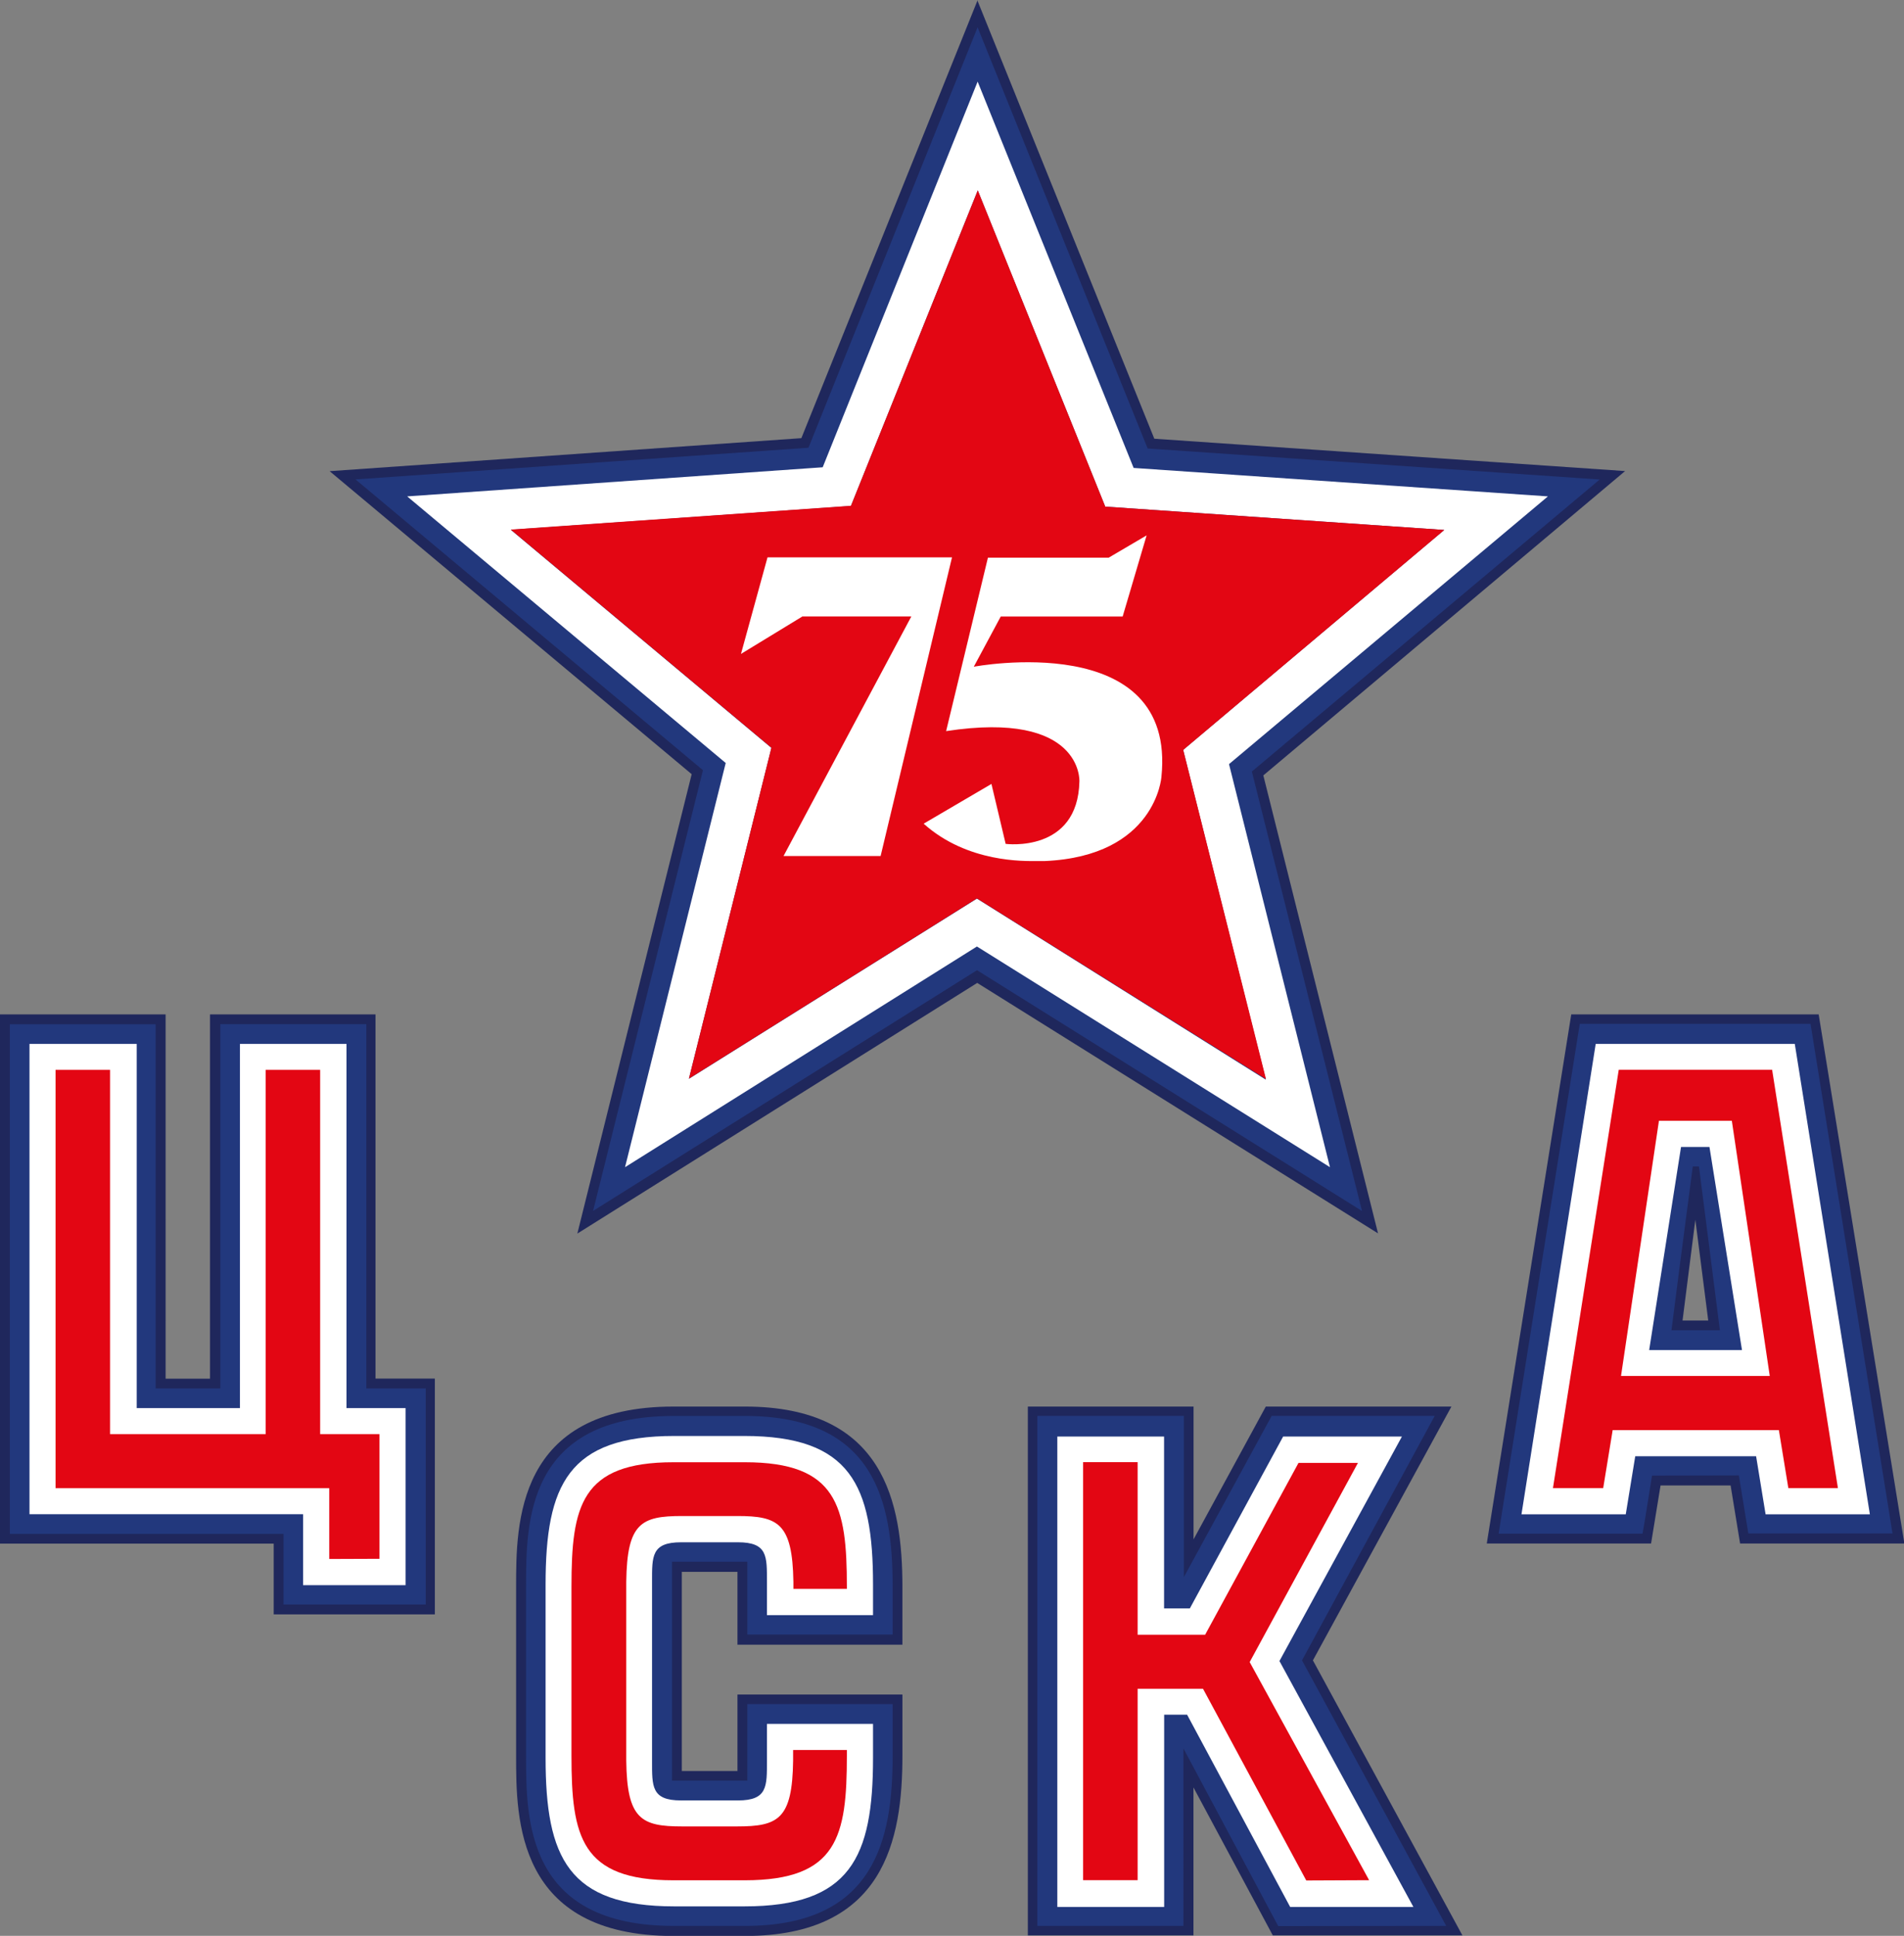 <svg xmlns="http://www.w3.org/2000/svg" xmlns:xlink="http://www.w3.org/1999/xlink" viewBox="0 0 200.84 204.12"><rect x="0" y="0" width="200.84" height="204.12" fill="#808080" stroke="none"/><defs><clipPath id="a" transform="translate(-411.58 -409.93)"><rect x="411.58" y="409.95" width="200.84" height="204.1" style="fill:none"/></clipPath></defs><title>HC CSKA Moscow logo - Brandlogos.net</title><g style="clip-path:url(#a)"><path d="M514.7,409.95l-18.59,46.18-49.76,3.48,38.19,31.95C481.85,502.38,475.2,529,472.48,540l42.18-26.43,42.28,26.41-12.1-48.29L583,459.6l-49.66-3.41-18.68-46.26Z" transform="translate(-411.58 -409.93)" style="fill:#1f275c"/><path d="M543.63,491.28l36.69-30.79-47.68-3.27c-3.43-8.49-14.48-35.82-17.94-44.41-13.65,33.89-17.62,43.77-17.84,44.33l-47.78,3.34,36.65,30.66c-1.19,4.76-10.39,41.67-11.59,46.47l40.5-25.38,40.61,25.39C552.7,527.47,546.19,501.5,543.63,491.28Z" transform="translate(-411.58 -409.93)" style="fill:#22387d"/><path d="M514.71,430l13.45,33.35,35.76,2.46L536.38,489l8.72,34.77-30.47-19.09-30.38,19c1.16-4.66,7.75-31.08,8.7-34.89l-27.49-23,35.88-2.51L514.72,430Zm0-11.48L498.36,459.2l-43.83,3.07,33.6,28.11L477.51,533l37.12-23.27L551.87,533l-10.65-42.5,33.64-28.23-43.7-3-16.45-40.72Z" transform="translate(-411.58 -409.93)" style="fill:#fff"/><path d="M545.12,523.71l-30.49-19.05-30.38,19,8.7-34.89-27.49-23,35.88-2.51L514.72,430l13.45,33.35,35.76,2.46L536.39,489Z" transform="translate(-411.58 -409.93)" style="fill:#e30613"/><path d="M492.54,468.7H512l-7.53,31.49H494.23l13.48-25.26H496.22l-6.48,3.95Z" transform="translate(-411.58 -409.93)" style="fill:#fff"/><path d="M515.79,468.73h12.74l4-2.35L530,474.94H517.14l-2.84,5.29s21.41-4.06,19.79,11.62c0,0-.58,8.35-12.3,8.87-.28,0-.56,0-.84,0-1.26,0-7.31.21-11.94-3.94l7.15-4.19,1.5,6.32s7.62,1,7.78-6.6c0,0,.36-7.5-14.06-5.29Z" transform="translate(-411.58 -409.93)" style="fill:#fff"/><path d="M490.16,558.24h-7.53c-16.61,0-16.61,12.37-16.61,19v17.82c0,6.64,0,19,16.61,19h7.53c14.72,0,16.61-10.15,16.61-19V588.6h-17.4v8.07H483.5v-21h5.87v7.68h17.4v-6.08C506.77,568.39,504.88,558.24,490.16,558.24Zm74.52,0H545.1l-7.62,14v-14H520V614h17.47V598.4L545.84,614h20l-15.77-29Zm24.38-9.07,1.35-10.63,1.36,10.63Zm14.36-32.28h-26.1l-8.91,55.79h17.33l1-6.12h7.39l1,6.12h17.33Zm-152.24,0H433.73V555.3h-4.68V516.89H411.58v55.8h28.87v7.46h17V555.29h-6.26V516.88Z" transform="translate(-411.58 -409.93)" style="fill:#1f275c"/><path d="M467.07,577.23c0-6.72,0-18,15.57-18h7.53c13.72,0,15.57,9.07,15.57,18v5.05H490.41V574.6h-7.94v23.08h7.94v-8.07h15.33V595c0,8.88-1.85,18-15.57,18h-7.53c-15.57,0-15.57-11.24-15.57-18ZM564.13,613l-15.21-28,14-25.78H545.72l-9.26,17v-17H521V613h15.41V594.28l10,18.74Zm21.71-47.48c-.21,1.35-.75,4.76-1,6.12H569.66l8.56-53.76h24.34l8.65,53.74H596l-1-6.12Zm2-15.33H593c-.42-3.28-.85-6.66-2.21-17.27h-.65C588.88,542.41,588.36,546.57,587.89,550.21ZM428,517.93H412.62v53.74h28.87v7.44h15V556.33h-6.27V517.92h-15.4v38.41H428Z" transform="translate(-411.58 -409.93)" style="fill:#22387d"/><path d="M503.67,591.7v3.58c0,10.52-2.39,15.66-13.58,15.66h-7.38c-11.19,0-13.58-5.14-13.58-15.66V577c0-10.52,2.39-15.66,13.58-15.66h7.38c11.19,0,13.58,5.15,13.58,15.66v3.23H492.48v-3.51c0-2.69.08-4.17-3.06-4.17h-6c-3.14,0-3.06,1.49-3.06,4.17v18.87c0,2.69-.08,4.18,3.06,4.18h6c3.13,0,3.06-1.49,3.06-4.18V591.7ZM600.9,520h-21l-7.83,49.6h11l1-6.12h12.75l1,6.12h11Zm-15.36,32.28,3.36-21.41h3l3.43,21.41Zm-39,32.79L560.67,611h-13L536.8,590.73h-2.42V611H523.11v-49.6h11.26v18.12h2.72l9.84-18.12h12.53ZM454.36,558.4v18.67H443.55v-7.48H414.69V520H426V558.4h10.89V520h11.24V558.4Z" transform="translate(-411.58 -409.93)" style="fill:#fff"/><path d="M500.91,595.05v-.6h-5.67v1.12c-.08,6.19-1.57,6.94-5.92,6.94h-5.79c-4.3,0-5.82-.75-5.89-6.94V576.71c.08-6.19,1.57-6.93,5.89-6.93h5.82c4.3,0,5.82.75,5.92,6.93v.75h5.64v-.22c0-8.5-1-13.13-10.76-13.13h-7.53c-9.77,0-10.76,4.63-10.76,13.13v17.82c0,8.51,1,13.13,10.76,13.13h7.53C499.94,608.18,500.91,603.56,500.91,595.05Zm104.54-28.21-6.94-44.11H582.33l-6.94,44.11h5.3l1-6.12h17.53l1,6.12Zm-11.19-38.73,4,26.9H582.57l4-26.9ZM556,608.18l-12.6-23,11.42-21h-6.27l-9.85,18.12h-7.12V564.1h-5.75v44.08h5.75V588h6.9l10.89,20.21ZM451.61,574.29V561.15h-6.26V522.74H439.6v38.41H423.19V522.74h-5.75v44.11h28.87v7.46Z" transform="translate(-411.58 -409.93)" style="fill:#e30613"/></g></svg>
